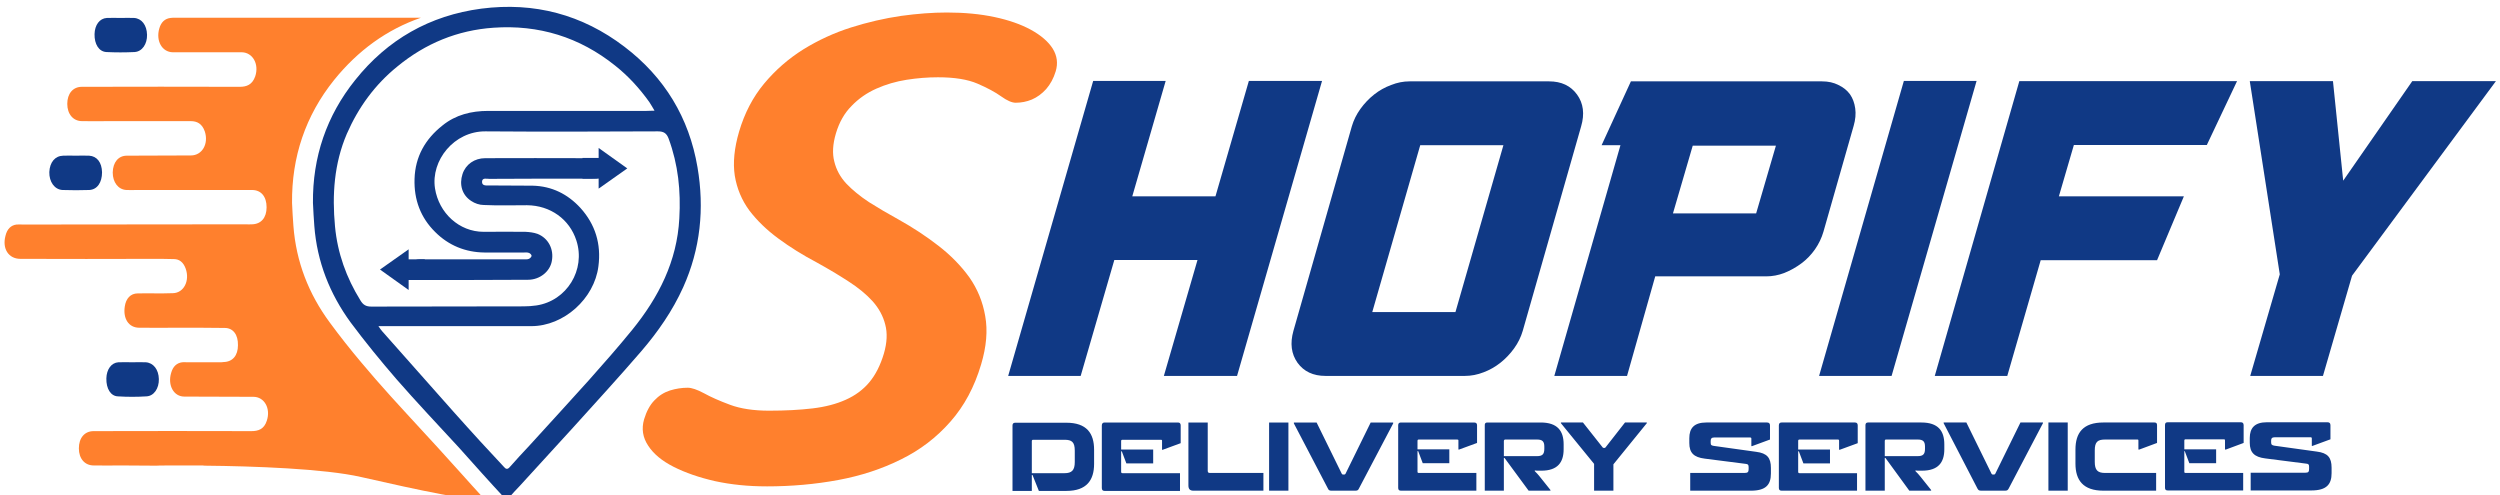 <svg version="1.2" xmlns="http://www.w3.org/2000/svg" viewBox="0 0 1100 218" width="1100" height="218">
	<title>Shopify Logo with Text (1)-pdf</title>
	<defs>
		<clipPath clipPathUnits="userSpaceOnUse" id="cp1">
			<path d="m0-280h1173v812h-1173z"/>
		</clipPath>
	</defs>
	<style>
		.s0 { fill: #103985 } 
		.s1 { fill: #ff802d } 
	</style>
	<g id="Page 1" clip-path="url(#cp1)">
		<path id="Path 1" class="s0" d="m581.7 35.6l-37.4 129.8h-32.2l14.8-51h-36.6l-14.8 51h-31.9l37.4-129.8h31.9l-14.7 50.8h36.6l14.7-50.8z"/>
		<path id="Path 2" fill-rule="evenodd" class="s0" d="m681.6 35.8q8.1 0 12.3 5.8 4.2 5.8 1.8 14l-25.7 90q-1.2 4.1-3.8 7.7-2.6 3.6-6 6.3-3.4 2.7-7.4 4.2-4.1 1.6-8.2 1.6h-61.4q-8.1 0-12.3-5.8-4.1-5.8-1.8-14l25.7-90q1.2-4.1 3.8-7.7 2.6-3.6 6-6.3 3.4-2.7 7.5-4.2 4-1.6 8.1-1.6zm-20.1 28.1h-36.6l-21.1 73.4h36.6z"/>
		<path id="Path 3" fill-rule="evenodd" class="s0" d="m801.7 35.8q4.1 0 7.2 1.6 3.2 1.5 5.1 4.1 1.8 2.6 2.3 6.2 0.5 3.6-0.7 7.7l-13.3 46.6q-1.2 4.1-3.7 7.7-2.5 3.6-6 6.2-3.5 2.6-7.5 4.2-3.9 1.5-8 1.5h-48.8l-12.4 43.8h-32l29.1-101.5h-8.3l12.9-28.1zm-20.3 28.3h-36.6l-8.7 29.8h36.6zm50.9 101.3h-31.9l37.3-129.8h32zm80.2-101.6l-6.6 22.6h55l-11.8 28.1h-51.2l-14.7 50.9h-31.9l37.2-129.7h95.8l-13.3 28.1zm122.4 57.5l-12.8 44.1h-32l13-44.7-13.2-85h36.6l4.5 43.8 30.4-43.8h36.8zm-589.4 65.9q0-1.2 1.2-1.2h22.5c8.9 0 12.2 4.6 12.2 11.9v6.2c0 7.2-3.3 11.9-12.2 11.9h-12.1l-2.8-7h-0.3v7h-8.5zm8.5 21h14.4c3.2 0 4.5-1.3 4.5-4.9v-5c0-3.8-1.3-4.8-4.5-4.8h-13.8c-0.4 0-0.6 0.2-0.6 0.6zm39.6-9.6h-0.3v9c0 0.4 0.2 0.6 0.6 0.6h25.3v7.8h-33.2c-0.8 0-1.2-0.4-1.2-1.3v-27.5c0-0.8 0.4-1.3 1.2-1.3h32.3q1.2 0 1.2 1.3v7.8l-7.9 2.9h-0.3v-4c0-0.3-0.2-0.4-0.4-0.4h-17c-0.4 0-0.6 0.2-0.6 0.5v3.8h14.1v6.1h-11.8zm37.8-12.7v21.2c0 0.7 0.2 1 1 1h23.5v7.8h-30.8c-1.6 0-2.2-0.8-2.2-2.3v-27.7zm35.5 0v30h-8.5v-30zm36.2 0h9.9v0.4l-15.1 28.7c-0.3 0.7-0.7 0.9-1.6 0.9h-10.4c-0.9 0-1.3-0.2-1.6-0.9l-15-28.7v-0.4h10l11.1 22.6c0.1 0.2 0.3 0.3 0.6 0.3h0.4c0.3 0 0.5-0.1 0.6-0.3zm20.9 12.6h-0.3v9c0 0.4 0.1 0.6 0.6 0.6h25.3v7.8h-33.2c-0.8 0-1.2-0.4-1.2-1.2v-27.6c0-0.8 0.4-1.2 1.2-1.2h32.2q1.3 0 1.3 1.2v7.8l-7.9 2.9h-0.3v-4c0-0.3-0.2-0.4-0.5-0.4h-17c-0.4 0-0.5 0.3-0.5 0.6v3.7h14v6.1h-11.7z"/>
		<path id="Path 4" fill-rule="evenodd" class="s0" d="m661.7 201.5v14.4h-8.4v-28.7q-0.1-1.3 1.1-1.3h23.5c7.4 0 10.1 3.7 10.1 9.6v2.2c0 5.8-2.7 9.4-9.8 9.4h-0.9c-0.8 0-1.4 0-2-0.1v0.3c0.7 0.7 1.5 1.5 2.1 2.3l4.8 6v0.3h-9.6l-10.6-14.4zm0.6-8.1c-0.3 0-0.6 0.2-0.6 0.7v6.6h14.6c2.3 0 3.2-0.8 3.2-3.2v-1c0-2.3-0.9-3.1-3.2-3.1zm62.3-7.5v0.3l-14.7 18.1v11.6h-8.5v-11.8l-14.6-17.9v-0.3h9.7l8.7 11c0.2 0.1 0.2 0.2 0.5 0.2h0.3c0.2 0 0.2-0.1 0.4-0.2l8.6-11zm46.3 10.4h-0.3v-3.3q0-0.5-0.5-0.5h-15.9c-1.1 0-1.5 0.5-1.5 1.5v0.7c0 1.2 0.3 1.3 1.4 1.5l18.6 2.6c4.8 0.6 6.5 2.6 6.5 7.1v2.4c0 5-2.2 7.6-8.8 7.6h-26.7v-7.8h23.9c1.4 0 1.8-0.4 1.8-1.7v-0.9c0-1-0.3-1.3-1.3-1.4l-18-2.3c-4.9-0.6-6.8-2.6-6.8-6.9v-2.1c0-4.4 2.1-6.9 7.5-6.9h26.7q1.3 0 1.3 1.3v6.2zm20.6 2.3h-0.3v9c0 0.3 0.1 0.6 0.6 0.6h25.3v7.7h-33.2c-0.8 0-1.2-0.4-1.2-1.2v-27.5c0-0.9 0.4-1.3 1.2-1.3h32.3q1.2 0 1.2 1.3v7.8l-7.9 2.9h-0.3v-4c0-0.3-0.2-0.5-0.4-0.5h-17c-0.5 0-0.6 0.3-0.6 0.6v3.8h14v6.1h-11.7zm37.8 2.9v14.4h-8.5v-28.8q0-1.2 1.1-1.2h23.5c7.4 0 10.1 3.7 10.1 9.6v2.2c0 5.8-2.7 9.4-9.8 9.4h-0.9c-0.8 0-1.4 0-2-0.1v0.3c0.7 0.7 1.5 1.5 2.1 2.3l4.8 6v0.3h-9.6l-10.5-14.4zm0.5-8.1c-0.3 0-0.5 0.2-0.5 0.7v6.6h14.5c2.3 0 3.2-0.8 3.2-3.2v-1c0-2.3-0.9-3.1-3.2-3.1zm59.2-7.5h9.9v0.3l-15.1 28.8c-0.4 0.7-0.7 0.9-1.6 0.9h-10.4c-1 0-1.3-0.2-1.7-0.9l-14.9-28.8v-0.3h10l11.1 22.6c0.1 0.2 0.3 0.3 0.6 0.3h0.4c0.3 0 0.5-0.1 0.6-0.3zm20.8 0v30h-8.5v-30zm31.5 11.9h-0.4v-4q0-0.4-0.3-0.4h-14.4c-3.3 0-4.5 1.1-4.5 4.8v5c0 3.6 1.2 4.9 4.5 4.9h22.5v7.8h-23.2c-9 0-12.3-4.7-12.3-11.9v-6.2c0-7.3 3.3-11.9 12.3-11.9h22.5c0.8 0 1.1 0.4 1.1 1.2v7.8zm20 0.7h-0.2v9c0 0.4 0.1 0.6 0.5 0.6h25.4v7.7h-33.2c-0.9 0-1.2-0.4-1.2-1.2v-27.5c0-0.9 0.3-1.3 1.2-1.3h32.2q1.2 0 1.2 1.3v7.8l-7.8 2.9h-0.4v-4c0-0.3-0.1-0.5-0.4-0.5h-17c-0.4 0-0.5 0.3-0.5 0.6v3.8h14v6.1h-11.8zm56.2-2.3h-0.3v-3.3q0-0.5-0.5-0.5h-15.8c-1.2 0-1.6 0.5-1.6 1.5v0.7c0 1.1 0.4 1.3 1.4 1.5l18.7 2.6c4.8 0.6 6.5 2.6 6.5 7.1v2.4c0 4.9-2.2 7.6-8.9 7.6h-26.7v-7.8h24c1.4 0 1.7-0.4 1.7-1.7v-0.9c0-1-0.2-1.3-1.3-1.4l-18-2.3c-4.8-0.6-6.8-2.6-6.8-6.9v-2.1c0-4.4 2.2-6.9 7.5-6.9h26.7q1.3 0 1.3 1.3v6.2z"/>
		<path id="Path 5" class="s1" d="m337.3 214q-12.1 0-22.7-2.3-10.5-2.4-18.2-6.3-7.7-3.9-11.2-9.3-3.6-5.4-1.8-11.6 1.6-5.3 4.5-8.3 2.9-3.1 6.9-4.4 3.9-1.2 7.8-1.2 2.6 0 7.1 2.4 4.5 2.5 11.5 5.1 7 2.6 17.2 2.6 10.7 0 19.1-1 8.4-1 14.6-3.8 6.3-2.8 10.4-7.7 4.1-4.9 6.4-12.6 2.1-7.2 0.6-12.8-1.4-5.6-5.6-10.3-4.2-4.6-10.6-8.7-6.3-4.1-13.9-8.3-9.3-4.9-17-10.6-7.6-5.6-12.7-12.3-5-6.8-6.4-15.3-1.3-8.5 1.9-19.4 3.6-12.2 11-21.1 7.4-8.9 17.3-15.1 9.9-6.1 20.9-9.6 11.1-3.5 22-5.1 10.9-1.5 20.2-1.5 11.6 0 21 2 9.4 2 16 5.6 6.7 3.7 9.6 8.3 2.9 4.7 1.3 10-1.4 4.6-4.2 7.8-2.8 3.1-6.3 4.6-3.4 1.4-7.1 1.4-2.5 0-6.4-2.8-3.9-2.8-10.4-5.6-6.5-2.8-17.4-2.8-6.8 0-13.8 1.1-7 1.1-13.3 3.9-6.3 2.8-10.9 7.6-4.7 4.7-6.9 12.1-2.1 7.1-0.7 12.4 1.3 5.4 5.3 9.7 4 4.2 9.9 8.1 6 3.8 13.1 7.7 9.5 5.3 17.6 11.6 8 6.2 13.5 13.8 5.4 7.7 7 17.1 1.7 9.5-1.8 21.2-4.4 14.9-13.5 25.2-9.1 10.4-21.7 16.6-12.6 6.3-27.7 9.1-15.1 2.8-31.5 2.8z"/>
		<path id="Path 6" fill-rule="evenodd" class="s0" d="m137.7 89.3c-0.2-20.2 6-38.4 18.6-54.1 14.2-17.8 32.8-28.4 55.5-31.4 23.3-3 44.4 2.6 63 16.8 17.6 13.4 28.4 31.2 32.1 53 3.1 18.2 1.3 35.9-6.3 52.8-4.7 10.4-11.1 19.6-18.4 28.1-9.9 11.5-20.1 22.6-30.2 33.8-7.7 8.5-15.6 17-23.3 25.5-1.5 1.6-3.1 3.2-4.5 5-0.9 1.2-1.6 1-2.5 0-3.2-3.4-6.3-6.9-9.5-10.4-3.4-3.8-6.9-7.7-10.3-11.5-9.2-10-18.5-19.8-27.4-30-7-8.1-13.8-16.4-20.2-25-9.2-12.6-14.8-26.7-16-42.5-0.3-3.3-0.4-6.7-0.6-10.1zm150.3-40.6c-1-1.6-1.6-2.8-2.3-3.8-4.3-6-9.2-11.4-15-16-15.7-12.6-33.7-18.1-53.6-16.7-15.8 1.1-29.9 6.9-42.2 17-9.9 8-17.2 18-22.3 29.7-5.6 13.1-6.5 26.8-5.2 40.7 1.1 11.8 5 22.6 11.2 32.6 1.2 2 2.5 2.7 4.8 2.7 22.4-0.1 44.7 0 67-0.1q2.8 0 5.6-0.4c13.4-2 21.8-15.7 17.6-28.6-3-9.3-11.4-15.4-21.7-15.5-6.3 0-12.7 0.2-19-0.1-1.9 0-4-0.7-5.6-1.8-4-2.6-5.3-7.2-3.8-11.8 1.4-4.3 5.3-7 10-7 14.7 0 29.4-0.1 44.1 0 7.1 0 6-1 6.1 6 0 3-0.1 3-3 3-15.2 0-30.3 0-45.4 0.1-1.2 0-3.1-0.6-3.2 1.2-0.1 2 1.9 1.7 3.3 1.7 6.3 0.1 12.7 0 19 0.1 8.4 0.2 15.4 3.7 21 9.8 6.5 7.2 9.2 15.8 7.9 25.7-1.8 14.2-15.2 26.3-29.5 26.3q-32 0-64 0h-3.3c0.8 1.1 1.2 1.8 1.7 2.3q15.6 17.6 31.2 35.2c4 4.5 8 8.9 12 13.3 3.4 3.7 6.9 7.4 10.3 11.1 0.8 1 1.6 1.3 2.6 0.1 2.8-3.2 5.7-6.3 8.6-9.4 8.7-9.6 17.5-19.1 26.1-28.7 6.5-7.3 13-14.7 19.2-22.3 11.6-14.3 19.7-30.1 20.7-49 0.7-12.1-0.5-23.7-4.7-35.1-0.9-2.4-2.2-3.2-4.7-3.2-25.3 0.1-50.6 0.2-75.9 0-13.8-0.1-24.1 12.8-22.2 25.1 1.7 10.8 10.6 19.1 21.4 19.1 6.2 0 12.3-0.1 18.4 0 1.8 0.1 3.6 0.3 5.3 0.9 4.8 1.9 7.3 6.8 6.3 12-0.8 4.5-5.2 8.2-10.5 8.2-16 0.1-31.9 0.1-47.8 0.1-1.4 0-2.1-0.6-2.1-2.1q0-1.7-0.1-3.4c-0.3-3.2 0.1-3.6 3.1-3.6q22.5 0 45 0c0.8 0 1.6 0.1 2.3-0.2 0.5-0.2 1.1-0.8 1.2-1.3 0-0.5-0.6-1.1-1.1-1.3-0.7-0.3-1.4-0.2-2.2-0.2-5.8 0-11.6 0-17.5 0-8.3-0.1-15.7-3.1-21.6-9-6.4-6.3-9.4-14.2-9.1-23.4 0.3-9.8 4.7-17.5 12.3-23.5 5.8-4.7 12.7-6.4 20.1-6.4q34.8 0 69.6 0c1 0 2-0.1 3.6-0.1zm-266.3 27c0.2-4.3 2.5-7.1 6.1-7.2 1.9-0.1 3.7 0 5.5 0 2 0 3.9-0.1 5.9 0 3.5 0.2 5.6 3 5.7 7.3 0 4.5-2.1 7.6-5.6 7.8q-5.9 0.2-11.8 0c-3.5-0.2-5.9-3.6-5.8-7.9zm19.9-60.7c0.1-4 2.2-6.9 5.4-7.1 2-0.1 4.1 0 6.1 0 2 0 3.9-0.1 5.9 0 3.3 0.2 5.6 3.1 5.7 7.4 0.1 4-2.1 7.4-5.5 7.6q-6.2 0.3-12.4 0c-3.3-0.2-5.3-3.5-5.2-7.9zm28.3 151.8c0.1 4.1-2.2 7.5-5.5 7.6q-6.2 0.4-12.5 0c-3.2-0.1-5.2-3.4-5.1-7.9 0.1-4 2.2-6.9 5.3-7.1 2.1-0.1 4.1 0 6.1 0 2 0 4-0.1 5.9 0 3.4 0.2 5.7 3.2 5.8 7.4z"/>
		<path id="Path 7" class="s1" d="m212.4 218.8c-3.1-3.4-6.3-6.9-9.4-10.4-3.5-3.8-6.9-7.7-10.4-11.5-9.1-10-18.4-19.8-27.3-30q-3.2-3.7-6.4-7.5c-4.8-5.7-9.4-11.5-13.8-17.5-9.3-12.6-14.8-26.7-16-42.5-0.3-3.3-0.4-6.7-0.6-10.1-0.2-20.2 5.9-38.4 18.5-54.1 10.5-13 23.2-22.2 38.2-27.4h-108.2c-0.7 0-1.3 0-2 0.1-2.4 0.3-4.1 1.8-4.9 4.6-1.6 5.5 1.2 10.4 5.9 10.5 10.1 0 20.2 0 30.4 0 4.8 0.1 7.7 5.2 5.9 10.6-1.3 3.7-3.8 4.6-6.8 4.6q-34.7-0.1-69.5 0c-3.9 0-6.4 3-6.4 7.5 0 4.5 2.6 7.6 6.5 7.6 4 0.1 8 0 12 0 11.9 0 23.9 0 35.8 0 2.8 0 5 1.1 6.2 4.5 1.8 5.4-1.1 10.6-6.1 10.6-9.4 0.1-18.8 0-28.2 0.1-3.7 0-6.1 2.9-6.2 7.4 0 4.3 2.4 7.5 6 7.7 1.5 0.1 3 0 4.6 0 16.9 0 33.8 0 50.7 0 4 0 6.4 2.9 6.4 7.6 0 4.6-2.4 7.4-6.4 7.5-1 0.1-1.9 0-2.9 0q-48.9 0-97.9 0.1c-0.9 0-1.9-0.1-2.8 0-2.5 0.3-4.2 2-4.9 5-1.5 5.7 1.4 10.1 6.6 10.1q29 0.1 57.9 0c3.2 0 6.4 0 9.6 0.1 2.4 0 4.2 1.4 5.2 4.2 1.9 5.3-0.8 10.7-5.6 10.8-5.2 0.2-10.4 0-15.5 0.1-3.1 0-5.2 2.2-5.7 5.8-0.8 5.3 1.7 9.2 6.2 9.3 5.8 0.1 11.6 0 17.4 0 6.8 0 13.6 0 20.4 0.1 3.7 0 5.9 3 5.8 7.6 0 4.5-2.3 7.3-6.3 7.4q-0.5 0-1 0.1h-15.3c-0.6 0-1.3-0.1-1.9 0-2.4 0.3-4.1 1.8-4.9 4.7-1.6 5.4 1.1 10.4 5.8 10.4 10.2 0.1 20.3 0 30.4 0.1 4.8 0 7.7 5.1 5.9 10.5-1.2 3.8-3.8 4.6-6.8 4.6q-34.7-0.1-69.4 0c-4 0-6.5 3-6.5 7.6 0 4.5 2.6 7.5 6.5 7.5 4 0.1 8 0 12 0q7.8 0 15.6 0.1c0.6-0.1 6.9-0.1 16.2-0.1q2 0 4.1 0 0.5 0 1 0.1c21.2 0.2 52.7 1.3 68.8 5 25.5 5.8 50.1 11.1 54.8 9.7-0.4 0-0.8-0.3-1.3-0.8z"/>
		<path id="Path 8" class="s0" d="m186.9 114.1h-7.1v-4.4l-12.6 8.9 12.6 9v-4.4h7.1zm69.4-35.5h7.1v4.4l12.6-8.9-12.6-9v4.4h-7.1z"/>
	</g>
</svg>
